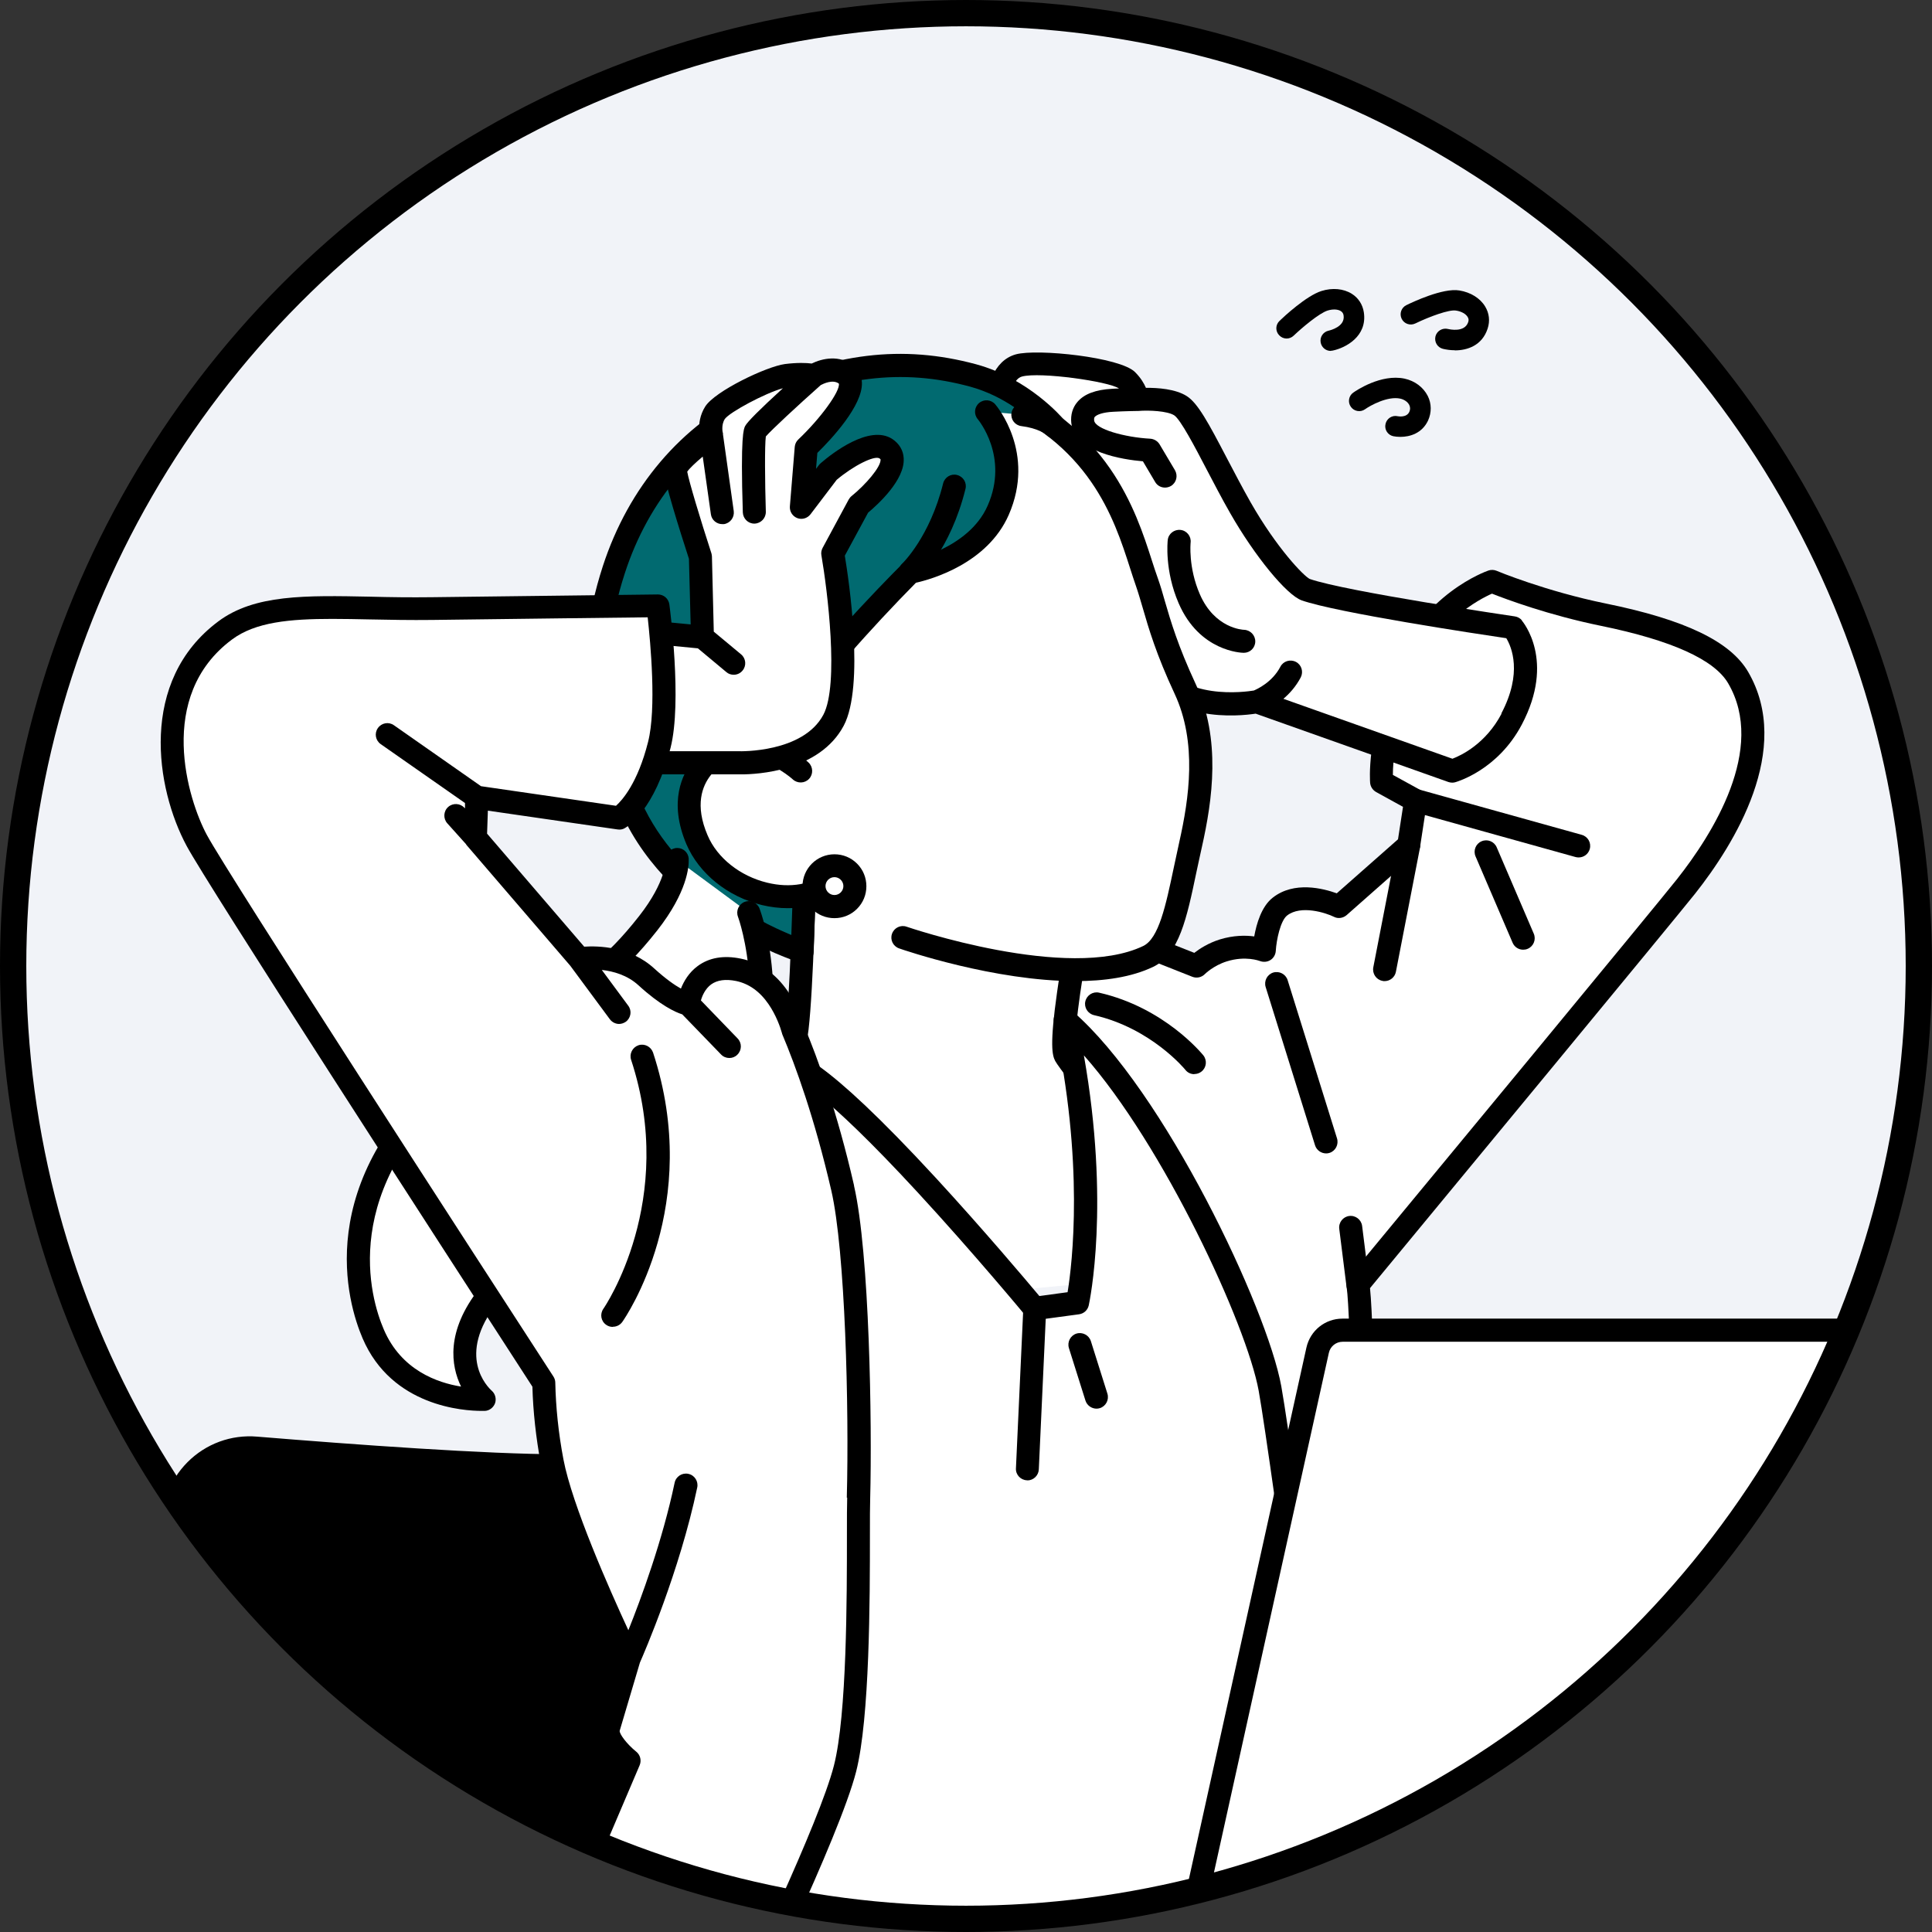 <?xml version="1.0" encoding="UTF-8"?><svg id="_レイヤー_2" xmlns="http://www.w3.org/2000/svg" xmlns:xlink="http://www.w3.org/1999/xlink" viewBox="0 0 147 147"><rect x="0" y="0" width="147" height="147" fill="#333333" stroke="none"/><defs><style>.cls-1,.cls-2{fill:none;}.cls-3{fill:#016a70;}.cls-4{fill:#fff;}.cls-5{fill:#f1f3f8;}.cls-2{stroke:#000;stroke-miterlimit:10;stroke-width:2px;}.cls-6{clip-path:url(#clippath);}</style><clipPath id="clippath"><circle class="cls-1" cx="73.5" cy="73.5" r="72.5"/></clipPath></defs><g id="_台紙"><circle class="cls-5" cx="73.5" cy="73.5" r="72.5"/><g class="cls-6"><g id="woman"><path d="M64.56,110.15c-6.27.57-16.11,1.38-21.94,1.38s-16.18-.78-23.12-1.35c-3.61-.3-6.61,2.72-6.29,6.33l3.29,37.61h57.79s-3.38-38.67-3.38-38.67c-.28-3.22-3.13-5.6-6.35-5.3Z"/><path d="M74.28,155c-.45,0-.83-.34-.87-.8l-3.38-38.67c-.12-1.32-.74-2.52-1.76-3.38-1.02-.85-2.31-1.25-3.63-1.13-6.89.63-16.31,1.39-22.02,1.39s-15.72-.73-23.19-1.35c-1.46-.12-2.89.41-3.92,1.44-1.03,1.04-1.55,2.47-1.43,3.93l3.29,37.61c.04.48-.31.91-.8.95-.49.04-.91-.31-.95-.8l-3.29-37.61c-.17-1.98.53-3.91,1.93-5.32,1.4-1.41,3.33-2.12,5.31-1.95,7.44.61,17.48,1.34,23.05,1.34,5.94,0,16.24-.86,21.86-1.38,1.79-.16,3.54.38,4.92,1.53,1.38,1.15,2.23,2.77,2.38,4.57l3.38,38.67c.04.48-.31.91-.8.95-.03,0-.05,0-.08,0Z"/><path d="M22.16,155c-.45,0-.83-.34-.87-.8l-2.15-24.54c-.04-.48.31-.91.8-.95.49-.04.91.31.95.8l2.15,24.54c.04.48-.31.91-.8.95-.03,0-.05,0-.08,0Z"/><path class="cls-4" d="M132.25,51.54c-1.5-2.57-6.15-3.94-10.25-4.78-4.74-.97-8.47-2.54-8.47-2.54,0,0-4.6,1.58-6.66,6.82-2.06,5.24-1.75,8.45-1.75,8.45l2.58,1.42-.52,3.39-5.3,4.68s-2.77-1.36-4.5,0c-1.04.81-1.2,3.33-1.2,3.33,0,0-1.34-.55-3.11,0-1.26.4-2.03,1.2-2.03,1.2l-10.2-4.04-2.67,11.97,6.69,2.15,1.09,2.11s8.71,11.13,10.58,22.95c1.01,6.38,5.45,45.47,5.45,45.47h1.87s.22-51.05-.52-56.35c0-.02,0-.04,0-.06,5.28-6.39,23.47-28.39,24.97-30.29,2.71-3.43,7.19-10.35,3.96-15.89Z"/><path d="M103.84,155h-1.87c-.45,0-.82-.33-.87-.78-.04-.39-4.45-39.14-5.44-45.43-1.82-11.47-10.32-22.44-10.4-22.55-.03-.04-.06-.09-.09-.14l-.92-1.79-6.34-2.04c-.43-.14-.69-.58-.59-1.02l2.67-11.97c.06-.25.22-.46.44-.58.23-.12.49-.13.73-.04l9.71,3.84c.41-.32,1.08-.75,1.94-1.02,1.04-.32,1.96-.32,2.62-.23.17-.95.55-2.28,1.41-2.95,1.63-1.28,3.84-.7,4.87-.33l4.66-4.11.38-2.47-2.05-1.13c-.25-.14-.42-.4-.45-.68-.01-.14-.3-3.48,1.81-8.85,2.18-5.55,6.99-7.25,7.19-7.32.2-.07.43-.06.62.02.04.02,3.71,1.55,8.31,2.49,6.04,1.23,9.48,2.89,10.83,5.2,3.43,5.89-1.05,13.1-4.03,16.87-1.49,1.88-19,23.07-24.74,30.02.69,6.72.5,54.1.49,56.14,0,.48-.39.87-.88.87ZM102.76,153.25h.21c.02-6.76.15-50.55-.51-55.35v-.05c-.04-.24.03-.49.18-.68,5.48-6.62,23.46-28.38,24.96-30.28,2.7-3.42,6.81-9.91,3.89-14.9h0c-1.05-1.8-4.3-3.27-9.67-4.37-4.01-.82-7.26-2.04-8.3-2.45-.98.43-4.25,2.14-5.84,6.19-1.52,3.86-1.7,6.58-1.7,7.6l2.15,1.18c.32.18.5.54.44.9l-.52,3.39c-.03.2-.13.39-.29.52l-5.3,4.68c-.27.23-.65.29-.96.13-.63-.31-2.52-.92-3.57-.1-.5.39-.81,1.84-.86,2.7-.02.28-.17.54-.41.69-.24.15-.54.17-.8.07-.04-.01-1.09-.42-2.52.03-1.02.32-1.66.96-1.67.97-.25.25-.62.33-.95.2l-9.25-3.66-2.27,10.19,5.93,1.9c.22.07.4.23.51.43l1.05,2.04c.8,1.03,8.87,11.72,10.7,23.29.92,5.83,4.73,39.19,5.37,44.73Z"/><path class="cls-4" d="M99.35,44.87c2.82,1,15.78,2.9,15.78,2.9,0,0,2.22,2.55-.1,6.95-1.67,3.17-4.52,3.95-4.52,3.95l-14.88-5.28s-6.09,1.19-8.31-2.94c-2.22-4.13-2.74-6.96-2.74-6.96l-2.62-6.6-6.02-6.07s-.01-2.57,1.6-3.01c1.61-.44,7.44.36,8.21,1.12.77.77.79,1.48.79,1.48,0,0,2.28-.18,3.29.47,1.01.65,2.61,4.35,4.56,7.76,1.95,3.42,4.22,5.97,4.96,6.23Z"/><path d="M115.79,47.19c-.14-.16-.33-.26-.53-.29-.13-.02-12.87-1.89-15.61-2.85-.45-.22-2.5-2.33-4.5-5.84-.63-1.11-1.21-2.23-1.78-3.31-1.44-2.76-2.23-4.22-3.07-4.76-.86-.55-2.23-.64-3.11-.63-.15-.35-.4-.77-.83-1.2-1.14-1.14-7.43-1.79-9.06-1.35-1.78.49-2.25,2.65-2.24,3.86,0,.23.09.45.25.61l5.89,5.95,2.52,6.36c.11.54.74,3.28,2.81,7.13,2.26,4.2,7.76,3.62,9.01,3.43l14.66,5.2c.09.03.19.05.29.05.08,0,.16-.01.23-.03.13-.04,3.24-.92,5.07-4.39,2.57-4.87.09-7.81-.01-7.93ZM114.25,54.3c-1.21,2.3-3.08,3.18-3.74,3.43l-12.86-4.56c.47-.4.95-.93,1.32-1.63.22-.43.06-.96-.37-1.18-.43-.22-.96-.06-1.18.37-.63,1.2-1.79,1.71-2.02,1.81-.61.1-5.52.81-7.31-2.51-2.12-3.94-2.64-6.68-2.65-6.7-.01-.06-.03-.11-.05-.17l-2.62-6.6c-.04-.11-.11-.21-.19-.29l-5.75-5.8c.06-.6.29-1.65.93-1.82,1.36-.37,6.61.37,7.38.91,0,0,0,0,0,0-.16,0-.33.01-.5.02-1.27.07-2.14.39-2.66,1-.37.43-.53.98-.47,1.59.24,2.25,3.94,2.8,5.45,2.93l.93,1.57c.16.28.45.43.75.43.15,0,.31-.04.45-.12.42-.25.55-.78.31-1.2l-1.17-1.97c-.15-.25-.42-.41-.71-.43-1.92-.1-4.2-.73-4.27-1.39-.02-.19.03-.25.05-.27.14-.16.58-.35,1.42-.39.92-.05,1.8-.06,1.81-.06,0,0,.02,0,.03,0,.01,0,.02,0,.04,0,.82-.07,2.22,0,2.74.33.48.31,1.58,2.41,2.46,4.1.55,1.04,1.16,2.23,1.81,3.36,1.85,3.24,4.28,6.21,5.43,6.62,2.63.93,13.39,2.56,15.57,2.88.4.66,1.25,2.64-.38,5.73Z"/><path d="M94.63,49.67s0,0-.01,0c-.14,0-3.35-.09-4.94-3.77-1.08-2.49-.84-4.72-.83-4.81.05-.48.49-.82.97-.77.48.05.83.49.77.97,0,.02-.19,1.87.7,3.92,1.13,2.61,3.28,2.71,3.37,2.71.48.02.86.42.85.9-.01.48-.4.85-.87.85Z"/><path class="cls-4" d="M81.95,71.66l-11.79-4.47-8.84-5.13s-.2,12.24-.66,16.16c-.7,5.89-5.63,10.26-5.63,10.26l8.46,10.95,22.44-2.08,3.79-6.17s-8.1-9.89-8.65-10.9c-.54-1,.88-8.65.88-8.65Z"/><path d="M63.49,100.32c-.26,0-.52-.12-.69-.34l-8.46-10.95c-.28-.36-.23-.88.11-1.19.05-.04,4.69-4.24,5.34-9.71.46-3.83.66-15.95.66-16.07,0-.31.17-.6.44-.75.27-.15.6-.15.87,0l8.77,5.09,11.73,4.44c.4.15.63.56.55.98-.62,3.32-1.16,7.34-.96,8.1.49.83,5.47,6.99,8.54,10.73.24.29.26.69.07,1.01l-3.79,6.17c-.25.41-.79.54-1.2.29-.41-.25-.54-.79-.29-1.2l3.46-5.64c-1.96-2.39-7.83-9.6-8.35-10.55-.23-.43-.43-1.22.14-5.24.18-1.28.39-2.52.52-3.26l-11.11-4.21s-.09-.04-.13-.06l-7.55-4.38c-.07,3.4-.27,11.62-.64,14.76-.59,4.96-3.94,8.83-5.33,10.24l7.98,10.33c.3.38.23.93-.16,1.23-.16.12-.35.18-.53.18Z"/><path class="cls-4" d="M87.26,44.32c-1.33-3.72-2.62-10.91-11.88-14.54-4.38-1.72-12.06,1.55-15.83,3.96-9.79,6.27-8.24,14.72-5.81,20.07,1.64,3.6,3.22,6.98,3.22,6.98l2.47,5.3,9.26,5.25s12.57,4.35,18.67,1.43c1.88-.9,2.3-4.42,3.22-8.52.84-3.72,1.36-8.03-.42-11.84-1.91-4.1-2.26-6.28-2.9-8.09Z"/><path d="M81.82,74.65c-6.13,0-13.02-2.35-13.41-2.49-.46-.16-.7-.66-.54-1.11.16-.46.66-.7,1.11-.54.12.04,12.3,4.2,18,1.47,1.19-.57,1.72-3.07,2.33-5.97.13-.63.27-1.28.42-1.95.74-3.3,1.38-7.56-.36-11.28-1.4-3-1.97-4.96-2.43-6.55-.18-.61-.33-1.13-.5-1.62-.15-.43-.3-.89-.46-1.39-1.22-3.8-3.08-9.55-10.92-12.63-3.84-1.5-11.1,1.37-15.03,3.88-9.04,5.79-7.97,13.51-5.48,18.97,1.62,3.55,3.2,6.94,3.21,6.97l2.47,5.3c.2.44.01.96-.42,1.16-.44.2-.96.01-1.16-.42l-2.47-5.3s-1.6-3.43-3.22-6.99c-2.27-4.98-4.49-14.36,6.13-21.17,4.11-2.63,11.92-5.88,16.62-4.04,8.61,3.38,10.7,9.85,11.94,13.72.16.48.3.94.45,1.34.19.54.36,1.11.53,1.72.44,1.52,1,3.42,2.34,6.3,1.96,4.2,1.28,8.84.48,12.41-.15.66-.28,1.3-.42,1.93-.73,3.49-1.31,6.25-3.28,7.19-1.66.8-3.74,1.09-5.92,1.09Z"/><path class="cls-3" d="M74.04,28.57c-5.68-1.54-10.77-.72-16.51,2.02-4.65,2.21-8.78,6.44-10.83,12.75-2.5,7.67-.8,13.09,1.04,17.38,3.39,8.57,13.3,11.65,13.3,11.65l.13-3.83-1.36-9.85s.4-2.75.94-5.02c.51-2.12,8.5-10.15,8.5-10.15,0,0,5.01-.87,6.69-4.71,1.88-4.27-.89-7.49-.89-7.49l2.77.23c1.74.23,2.4.91,2.4.91,0,0-2.4-2.86-6.19-3.89Z"/><path d="M61.04,73.25c-.09,0-.17-.01-.26-.04-.42-.13-10.35-3.3-13.85-12.15-2.04-4.76-3.58-10.24-1.06-17.99,1.96-6.02,5.97-10.73,11.29-13.27,6.22-2.96,11.5-3.6,17.12-2.08,4,1.09,6.52,4.04,6.63,4.17.31.37.28.93-.09,1.25-.36.31-.89.29-1.21-.06-.07-.06-.63-.5-1.9-.66-.48-.06-.82-.5-.75-.98.02-.18.1-.33.21-.46-.91-.61-2.04-1.2-3.35-1.56-5.19-1.41-10.1-.8-15.91,1.97-4.88,2.33-8.57,6.67-10.37,12.23-2.34,7.2-.9,12.32,1.01,16.77,0,0,0,.02,0,.02,2.54,6.42,9.06,9.66,11.66,10.73l.09-2.54-1.35-9.78c-.01-.08-.01-.16,0-.24.02-.11.41-2.82.96-5.1.54-2.25,7.36-9.19,8.73-10.56.13-.13.29-.21.47-.25.04,0,4.57-.85,6.04-4.2,1.64-3.73-.73-6.54-.75-6.57-.32-.37-.27-.92.09-1.23.37-.32.92-.27,1.23.09.13.15,3.1,3.69,1.03,8.42-1.63,3.71-5.9,4.9-7.06,5.16-3.23,3.27-7.77,8.28-8.08,9.55-.47,1.93-.83,4.27-.91,4.82l1.34,9.73s0,.1,0,.15l-.13,3.83c0,.27-.15.53-.37.68-.15.11-.33.16-.51.16Z"/><path class="cls-4" d="M57.15,56.79c-2.16-.4-6.24,2.13-4.11,7.11,1.66,3.9,7.35,5.69,10.45,3.13l-2.57-8.37s-1.56-1.47-3.77-1.87Z"/><path d="M59.93,69.1c-.64,0-1.3-.08-1.97-.24-2.59-.63-4.78-2.4-5.73-4.62-1.39-3.26-.29-5.38.49-6.36,1.15-1.44,3.04-2.24,4.59-1.96,2.44.45,4.14,2.03,4.21,2.1.35.33.37.89.04,1.24-.33.35-.88.37-1.24.04-.03-.03-1.43-1.3-3.33-1.65-.79-.15-2.1.31-2.91,1.33-.65.82-1.23,2.28-.24,4.58.73,1.72,2.47,3.1,4.53,3.6,1.76.43,3.42.14,4.56-.8.37-.31.93-.25,1.23.12.31.37.25.93-.12,1.23-1.11.92-2.55,1.39-4.12,1.39Z"/><path d="M69.25,44.4c-.23,0-.47-.09-.64-.28-.33-.35-.31-.91.04-1.24.02-.02,2.1-2.02,3.11-6.1.12-.47.59-.76,1.06-.64.47.12.76.59.64,1.06-1.14,4.61-3.51,6.86-3.61,6.95-.17.16-.38.24-.6.24Z"/><path class="cls-4" d="M61.94,67.42c0,.86.7,1.56,1.56,1.56.86,0,1.56-.7,1.56-1.56,0-.86-.7-1.56-1.56-1.56-.86,0-1.56.7-1.56,1.56Z"/><path d="M63.49,69.86c-.65,0-1.26-.25-1.72-.71-.46-.46-.71-1.07-.71-1.72,0-1.34,1.09-2.43,2.43-2.43h0c.65,0,1.26.25,1.72.71.46.46.71,1.07.71,1.72,0,.65-.25,1.26-.71,1.72-.46.46-1.07.71-1.72.71h0ZM62.81,67.42c0,.18.07.35.2.48.13.13.3.2.48.2h0c.18,0,.35-.07.48-.2.13-.13.2-.3.2-.48,0-.18-.07-.35-.2-.48-.13-.13-.3-.2-.48-.2h0c-.38,0-.68.31-.68.68Z"/><path class="cls-4" d="M51.52,65.42s.17,1.82-2.21,4.84c-4.8,6.11-7.32,5.19-14.41,11.21-10.64,9.04-7.33,18.13-6.51,20.03,2.31,5.38,8.45,4.99,8.45,4.99,0,0-3.52-3.03.32-7.91,2.5-3.18,12.87-1.56,18.34-12.45,4.45-8.86,1.47-16.69,1.47-16.69l-5.45-4.02Z"/><path d="M57.79,69.13c-.17-.45-.68-.68-1.13-.51-.45.17-.68.68-.51,1.13.03.08,2.78,7.6-1.43,15.99-3.45,6.87-9,8.53-13.06,9.75-2.33.7-4.17,1.25-5.19,2.55-2.58,3.28-2.15,5.89-1.39,7.46-1.8-.29-4.55-1.24-5.88-4.35-1.01-2.35-3.54-10.68,6.28-19.02,2.97-2.52,5.11-3.79,6.99-4.92,2.62-1.56,4.68-2.79,7.54-6.42,2.3-2.93,2.41-4.88,2.39-5.37,0,0,0-.01,0-.02,0-.02,0-.03,0-.05,0-.01,0-.03,0-.04h0c-.04-.44-.41-.79-.87-.79-.48,0-.88.39-.88.88,0,.02,0,.04,0,.06h0s.05,1.6-2.02,4.24c-2.65,3.38-4.5,4.48-7.06,6-1.94,1.16-4.15,2.47-7.23,5.09-10.73,9.12-7.88,18.41-6.75,21.04,2.23,5.21,7.75,5.52,9.04,5.52.17,0,.26,0,.27,0,.35-.02.65-.26.77-.59.11-.33.01-.71-.25-.94-.29-.26-2.76-2.65.43-6.71.68-.86,2.36-1.37,4.32-1.95,4.36-1.31,10.33-3.1,14.12-10.64,4.57-9.1,1.63-17.06,1.5-17.39Z"/><path class="cls-4" d="M81.06,77.64c2.82,12.88.93,21.49.93,21.49l-3.26.44s-17.26-20.88-19.5-18.51c-2.24,2.37-6.84,73.07-6.84,73.07h50.93s-5.68-42.89-6.69-48.46c-1.01-5.58-8.64-22.02-15.58-28.02Z"/><path d="M103.32,155h-50.94c-.24,0-.47-.1-.64-.28-.17-.18-.25-.41-.23-.66.01-.18,1.17-17.89,2.58-35.66,2.88-36.25,3.97-37.4,4.49-37.96.21-.22.59-.48,1.19-.46.72.02,2.63.09,11.46,9.67,3.56,3.87,6.85,7.76,7.85,8.96l2.15-.29c.35-2.14,1.29-9.89-1.04-20.52-.08-.37.08-.75.41-.94.32-.19.74-.16,1.02.09,6.95,6.01,14.8,22.6,15.87,28.53,1,5.53,6.46,46.75,6.69,48.51.03.25-.04.5-.21.69s-.41.3-.66.3ZM53.32,153.25h49c-.86-6.46-5.64-42.41-6.55-47.43-.91-5.02-7.25-18.7-13.3-25.52,2,11.32.44,18.69.37,19.02-.08.36-.37.63-.74.68l-3.26.44c-.3.04-.6-.08-.79-.31-.04-.05-3.96-4.78-8.24-9.42-7.25-7.86-9.46-8.84-9.99-8.95-.46,1.13-1.65,7.21-4.03,37.34-1.21,15.25-2.22,30.32-2.47,34.16ZM81.99,99.12h0,0Z"/><path d="M83.43,107.18c-.37,0-.72-.24-.84-.61l-1.26-4c-.14-.46.11-.95.57-1.1.46-.14.95.11,1.1.57l1.26,4c.14.46-.11.95-.57,1.1-.09.03-.18.04-.26.04Z"/><path d="M78.17,112.63s-.03,0-.04,0c-.48-.02-.86-.43-.83-.91l.56-12.18c.02-.48.43-.86.91-.83.48.02.86.43.83.91l-.56,12.18c-.02.47-.41.84-.87.84Z"/><path class="cls-4" d="M67.41,34.14c-1.33-.86-4.38,1.76-4.38,1.76l-2.05,2.7.37-4.53s4.56-4.34,3.06-5.55c-1.05-.85-2.47.06-2.47.06,0,0-.78-.17-2.09,0-1.31.17-4.91,2-5.43,2.82-.52.82-.27,1.72-.27,1.72,0,0-2.72,1.95-2.72,2.68s1.9,6.57,1.9,6.57l.15,6.1-9.94-.95-.87,10.51h13.56s5.39.21,7.22-3.25c1.61-3.05-.06-12.67-.06-12.67l1.99-3.69s3.84-3.11,2.05-4.28Z"/><path d="M68.76,34.87c-.03-.6-.34-1.12-.87-1.47-1.74-1.13-4.6,1.11-5.43,1.83-.05.04-.09.09-.13.13l-.24.31.1-1.21c1.06-1.04,3.46-3.6,3.39-5.35-.02-.52-.24-.97-.63-1.28-1.07-.86-2.39-.56-3.19-.17-.39-.05-1.1-.08-2.04.04-1.41.19-5.32,2.06-6.06,3.23-.41.65-.48,1.31-.47,1.78-2.67,1.98-2.67,2.81-2.67,3.09,0,.75,1.17,4.47,1.9,6.72l.13,4.99-8.96-.86c-.48-.05-.91.31-.96.79-.05.48.31.91.79.96l9.68.93,2.17,1.81c.16.14.36.2.56.2.25,0,.5-.11.67-.32.31-.37.26-.92-.11-1.23l-2.08-1.73-.14-5.71c0-.08-.02-.17-.04-.25-.84-2.58-1.72-5.51-1.84-6.21.15-.23.61-.67,1.18-1.15l.62,4.39c.06.44.44.75.87.75.04,0,.08,0,.12,0,.48-.07.81-.51.75-.99l-.82-5.84s0-.02,0-.03h0s0-.02,0-.03c0-.03,0-.06-.02-.09,0,0-.13-.56.16-1.02.37-.52,3.05-1.96,4.42-2.34-1.74,1.59-2.7,2.55-2.87,2.87-.11.21-.37.69-.18,6.58.02.47.4.85.87.85,0,0,.02,0,.03,0,.48-.02.86-.42.85-.9-.07-2.31-.09-5.06,0-5.73.43-.5,2.39-2.32,4.18-3.91.19-.1.92-.46,1.38-.11.1.58-1.38,2.63-3.09,4.25-.16.15-.25.35-.27.56l-.37,4.53c-.03.39.2.75.56.89.36.14.77.02,1.01-.29l1.99-2.62c1.28-1.08,2.88-1.88,3.26-1.63.08.05.08.07.08.09.03.56-1.14,1.91-2.2,2.77-.09.07-.16.16-.22.26l-1.99,3.69c-.09.17-.13.37-.09.57.45,2.6,1.36,9.83.15,12.12-1.55,2.92-6.37,2.78-6.41,2.78-.01,0-.02,0-.04,0h-13.56c-.48,0-.88.39-.88.88,0,.48.39.88.88.88h13.55s.11,0,.22,0c1.15,0,5.94-.22,7.79-3.71,1.59-3.01.39-11.06.08-12.93l1.77-3.27c.81-.68,2.79-2.51,2.71-4.11Z"/><path d="M120.12,65.24c-.08,0-.16-.01-.24-.03l-12.42-3.46c-.47-.13-.74-.61-.61-1.08.13-.47.61-.74,1.08-.61l12.42,3.46c.47.13.74.61.61,1.08-.11.39-.46.64-.84.64Z"/><path d="M115.89,72.26c-.34,0-.66-.2-.8-.53l-2.82-6.57c-.19-.44.01-.96.46-1.15.44-.19.96.01,1.15.46l2.82,6.57c.19.44-.01.96-.46,1.15-.11.05-.23.07-.35.07Z"/><path d="M105.35,74.65c-.06,0-.11,0-.17-.02-.47-.09-.78-.55-.69-1.03l1.84-9.48c.09-.47.55-.78,1.03-.69.47.09.78.55.69,1.03l-1.84,9.48c-.08.42-.45.71-.86.71Z"/><path d="M100.9,87.76c-.37,0-.72-.24-.84-.61l-3.76-12.05c-.14-.46.11-.95.57-1.1.46-.14.95.11,1.1.57l3.76,12.05c.14.46-.11.95-.57,1.1-.09.03-.17.04-.26.04Z"/><path d="M90.87,81.73c-.26,0-.51-.11-.68-.33-.02-.03-2.6-3.17-6.95-4.16-.47-.11-.77-.58-.66-1.05.11-.47.58-.77,1.05-.66,4.96,1.13,7.81,4.63,7.93,4.77.3.38.24.93-.14,1.23-.16.13-.35.19-.55.19Z"/><path d="M103.32,98.65c-.44,0-.81-.32-.87-.77l-.55-4.38c-.06-.48.28-.92.76-.98.48-.06.92.28.98.76l.55,4.38c.06.48-.28.92-.76.98-.04,0-.07,0-.11,0Z"/><path class="cls-4" d="M64.13,90.38c-1.29-5.63-2.77-9.65-3.76-12.01-.17-.58-.51-1.55-1.14-2.46,0,0,0,0,0,0h0c-.66-.96-1.63-1.85-3.03-2.13-3.46-.71-3.8,2.61-3.8,2.61,0,0-1.12-.17-3.2-2.08-2.08-1.9-5.1-1.38-5.1-1.38l-7.91-9.21.1-3.07,10.84,1.57s1.92-1.08,3.06-5.56c.85-3.38-.11-10.58-.11-10.58,0,0-8.21.1-17.18.21-7.15.09-12.47-.78-15.75,1.67-5.91,4.4-4.12,12.35-2.16,15.99,1.6,2.98,19.82,31.12,26.4,41.27.03,1.81.22,3.81.63,5.99.91,4.85,5.85,14.99,5.85,14.99,0,0-1.25,4.2-1.56,5.25-.31,1.04,1.56,2.52,1.56,2.52l-8.59,20.16h16.6s7.15-14.61,8.42-19.57c1.27-4.96.96-17.66,1.04-20.58.17-6.34-.09-18.74-1.2-23.59Z"/><path d="M46.62,100.96c-.17,0-.35-.05-.5-.16-.4-.28-.49-.82-.21-1.22.08-.11,5.63-8.24,2.11-18.94-.15-.46.1-.95.56-1.11.46-.15.95.1,1.11.56,3.8,11.58-2.09,20.14-2.34,20.49-.17.24-.44.37-.72.37Z"/><path d="M64.98,90.19c-1.29-5.63-2.77-9.68-3.79-12.11-.21-.69-.59-1.7-1.25-2.66,0,0,0,0,0,0,0,0,0,0,0,0-.94-1.36-2.14-2.19-3.57-2.48-1.31-.27-2.41-.08-3.28.56-.67.49-1.06,1.16-1.28,1.72-.47-.26-1.15-.73-2.03-1.53-1.84-1.69-4.28-1.73-5.33-1.66l-7.39-8.6.06-1.75,9.87,1.43c.19.03.39,0,.55-.1.23-.13,2.28-1.4,3.48-6.11.89-3.5-.05-10.61-.09-10.91-.06-.44-.43-.76-.87-.76,0,0,0,0-.01,0,0,0-8.21.1-17.18.21-1.66.02-3.19,0-4.68-.04-4.93-.1-8.83-.18-11.58,1.88-6.08,4.53-4.77,12.71-2.4,17.1,1.59,2.95,18.81,29.57,26.3,41.13.05,1.9.27,3.87.64,5.88.84,4.48,4.92,13.14,5.77,14.91l-1.46,4.92c-.34,1.16.63,2.34,1.34,3.01l-8.34,19.57c-.12.27-.09.58.08.83.16.25.44.39.73.39h16.6c.33,0,.64-.19.79-.49.29-.6,7.21-14.75,8.48-19.73,1.04-4.08,1.05-13.16,1.05-18.04,0-1.21,0-2.16.02-2.73.15-5.77-.05-18.69-1.23-23.81ZM64.46,113.95c-.02.59-.02,1.56-.02,2.78,0,4.8,0,13.74-.99,17.61-1.1,4.31-6.87,16.33-8.12,18.91h-14.73s8.07-18.94,8.07-18.94c.15-.36.05-.78-.26-1.03-.71-.57-1.29-1.35-1.26-1.59l1.54-5.19c.3-.68,3.02-6.94,4.36-13.32.1-.47-.2-.94-.68-1.04-.47-.1-.94.2-1.04.68-.92,4.39-2.56,8.83-3.52,11.22-1.44-3.11-4.28-9.52-4.94-13-.38-2-.58-3.96-.62-5.84,0-.16-.05-.32-.14-.46-5.78-8.91-24.76-38.22-26.37-41.21-1.44-2.67-3.9-10.55,1.91-14.87,1.78-1.33,4.39-1.57,7.63-1.57.91,0,1.87.02,2.87.04,1.5.03,3.05.06,4.74.04,7.32-.09,14.13-.18,16.39-.2.21,1.92.68,6.93.03,9.48-.79,3.14-1.98,4.45-2.44,4.86l-10.27-1.49-6.63-4.64c-.4-.28-.94-.18-1.22.22-.28.4-.18.94.22,1.22l6.41,4.48v.4s-.04-.03-.04-.03c-.32-.36-.88-.39-1.24-.07-.36.32-.39.88-.07,1.24l1.41,1.57s.04.06.06.09l7.89,9.18,3.01,4.07c.17.23.44.36.7.36.18,0,.36-.06.52-.17.39-.29.47-.84.18-1.22l-2.01-2.72c.87.1,1.94.39,2.79,1.17,1.66,1.52,2.79,2.04,3.33,2.21l2.95,3.05c.17.18.4.27.63.27s.44-.08.61-.25c.35-.34.36-.89.02-1.24l-2.79-2.89c.1-.36.33-.89.78-1.22.46-.33,1.09-.42,1.89-.26.97.2,1.81.79,2.48,1.77,0,0,0,0,0,0h0c.57.83.89,1.74,1.02,2.21,0,.03.02.06.03.1.99,2.35,2.44,6.32,3.72,11.86,1.06,4.59,1.36,16.53,1.18,23.37Z"/><path d="M101.25,26.7c-.36,0-.68-.25-.76-.62-.09-.42.18-.83.6-.92.13-.03,1.27-.31,1.14-1.16-.02-.15-.09-.25-.21-.33-.24-.15-.62-.16-1.01-.04-.63.2-1.92,1.28-2.58,1.91-.31.3-.8.29-1.1-.03-.3-.31-.29-.8.03-1.1.33-.32,2.04-1.91,3.19-2.27.83-.26,1.67-.18,2.3.21.5.31.83.82.92,1.41.28,1.85-1.41,2.71-2.35,2.91-.05.01-.11.02-.16.02Z"/><path d="M110.69,26.65c-.34,0-.66-.05-.91-.11-.42-.11-.66-.53-.56-.95.11-.42.54-.66.95-.56.13.03,1.27.29,1.54-.52.05-.15.04-.26-.04-.39-.14-.24-.48-.43-.89-.49-.51-.09-2,.45-3.09.98-.39.19-.85.03-1.04-.35-.19-.39-.03-.85.35-1.04.45-.22,2.78-1.33,4.04-1.12.86.14,1.58.59,1.96,1.22.31.51.38,1.1.19,1.68-.42,1.3-1.56,1.66-2.5,1.66Z"/><path d="M106.54,33.24c-.2,0-.38-.02-.53-.05-.42-.09-.69-.51-.59-.93.09-.42.51-.69.93-.59.06.01.67.12.88-.33.08-.17.08-.35,0-.52-.12-.24-.38-.42-.69-.49-.96-.21-2.29.53-2.68.81-.35.25-.84.16-1.08-.19-.25-.35-.16-.84.19-1.08.21-.15,2.11-1.44,3.9-1.06.78.17,1.42.65,1.76,1.31.3.59.3,1.27.03,1.87-.46.99-1.4,1.25-2.1,1.25Z"/><path class="cls-4" d="M168.59,101.21h-66.43c-.91,0-1.7.63-1.9,1.53l-10.36,46.85h-17.51c-1.07,0-1.95.87-1.95,1.95v2.59h89.87v-4.53l10.18-46.01c.27-1.21-.66-2.37-1.9-2.37Z"/><path d="M160.31,155h-89.87c-.48,0-.88-.39-.88-.88v-2.59c0-1.56,1.27-2.82,2.82-2.82h16.81l10.21-46.17c.29-1.3,1.42-2.21,2.75-2.21h66.43c.86,0,1.66.38,2.2,1.05.54.67.74,1.54.55,2.38l-10.16,45.92v4.44c0,.48-.39.88-.88.88ZM71.31,153.25h88.12v-3.66c0-.06,0-.13.02-.19l10.18-46.01c.07-.32,0-.65-.21-.9-.2-.25-.51-.4-.83-.4h-66.43c-.51,0-.94.35-1.05.84l-10.36,46.85c-.09.4-.44.69-.85.69h-17.51c-.59,0-1.07.48-1.07,1.07v1.71Z"/></g></g><circle class="cls-2" cx="73.5" cy="73.5" r="72.5"/></g></svg>